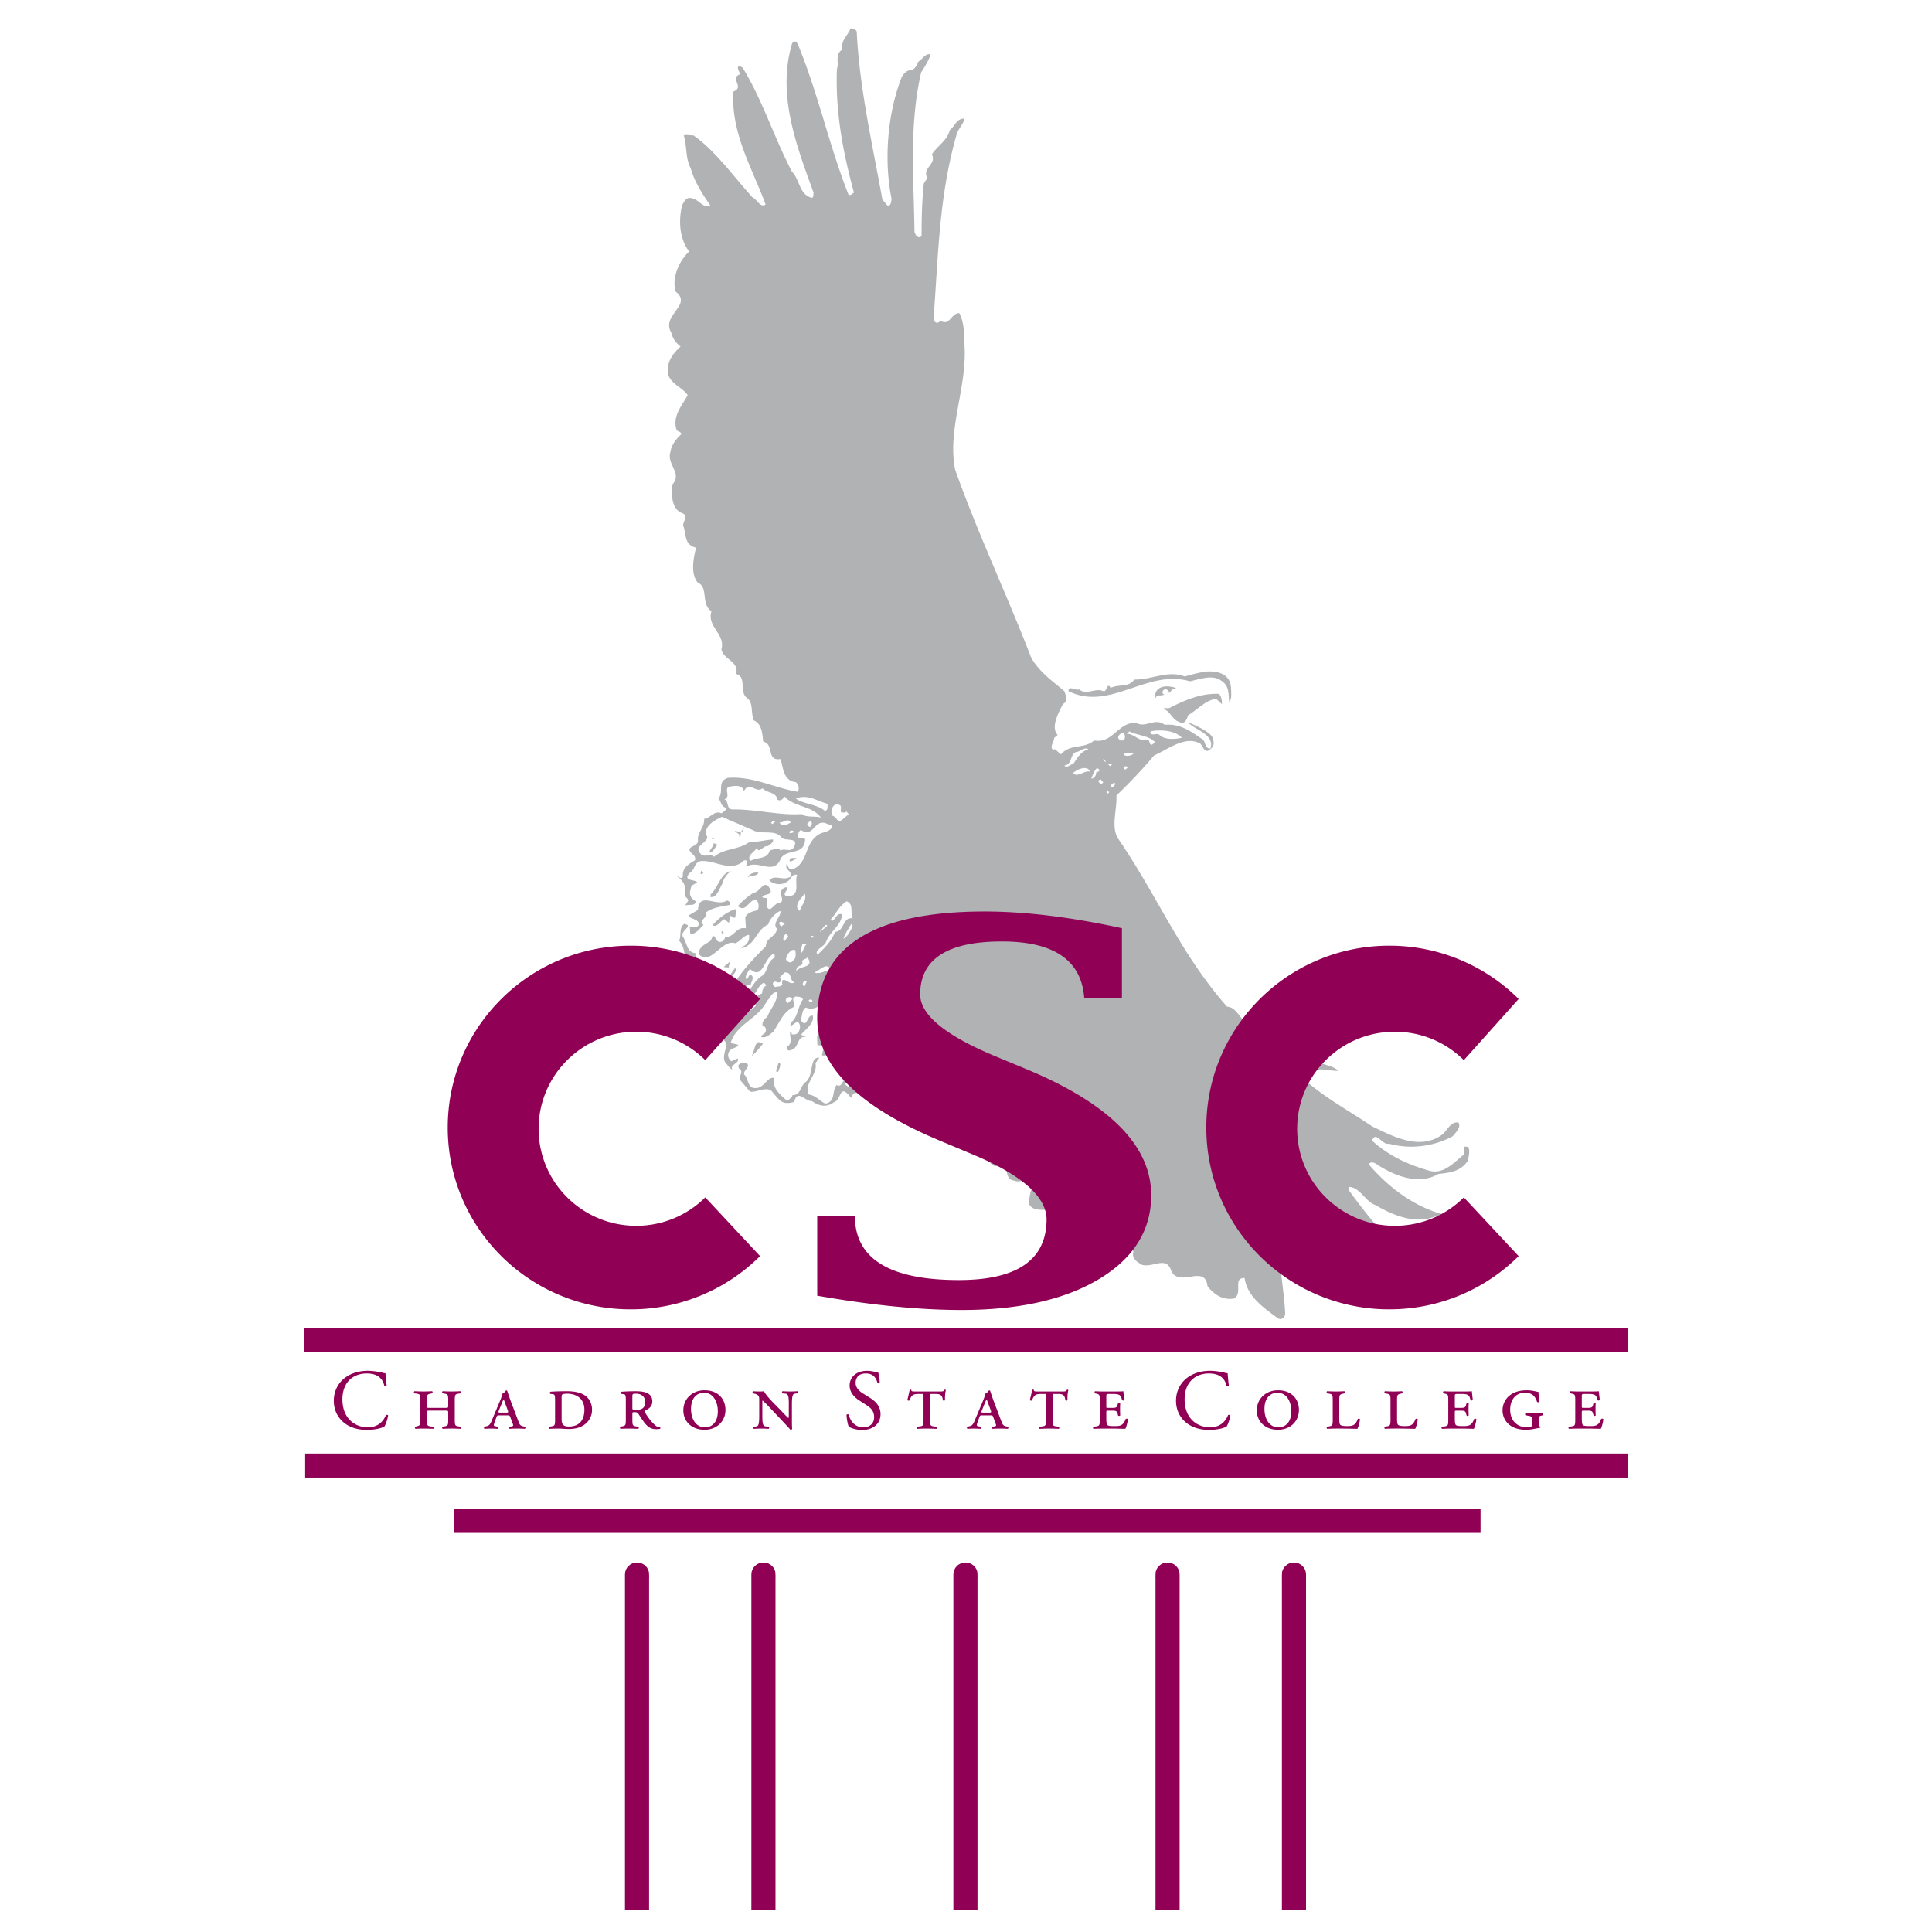 <svg xmlns="http://www.w3.org/2000/svg" width="2500" height="2500" viewBox="0 0 192.756 192.756"><g fill-rule="evenodd" clip-rule="evenodd"><path fill="#fff" d="M0 0h192.756v192.756H0V0z"/><path d="M118.547 72.071c.594.755 2.682 1.162 2.225 2.606-.516.05-.479-.562-.738-.868-1.131-.785-2.275-1.647-3.828-1.493-1.023-.774-1.873.38-2.893-.211-1.803-.024-2.279 2.117-4.154 1.77-.988.885-2.408.297-3.311 1.393l-.613-.539c-.037.078-.111.044-.197.069-.34-.337.137-.739.129-1.171l.355-.299c-.721-.785.08-2.183.529-3.093.57-.288.262-.892.141-1.274-1.158-.995-2.488-1.895-3.303-3.33-2.434-6.321-5.35-12.434-7.595-18.775-.819-4.071 1.267-8.331.922-12.572-.016-1.089-.036-2.132-.504-3.039-.831-.02-.958 1.386-1.934.719-.003.24-.36.302-.481.158l-.165-.191c.488-6.433.538-12.299 2.292-18.448.146-.604.656-1.031.801-1.635-.746-.096-.972.771-1.475 1.144-.188.976-1.253 1.584-1.776 2.412.511 1.012-1.037 1.36-.445 2.351l-.357.541c-.184 1.696-.236 3.615-.225 5.246-.34.379-.656-.17-.71-.417-.064-5.289-.561-10.596.669-15.917.385-.565.717-1.137.948-1.765-.491-.213-.898.565-1.235.705-.121.343-.353.783-.742.868-.401-.047-.746.386-.913.67-1.458 3.737-1.778 8.389-1.01 12.166-.048.186-.023.692-.396.671l-.525-.615c-.986-5.528-2.273-10.982-2.558-16.764-.065-.134-.311-.362-.613-.298-.297.73-.997 1.223-.881 2.14-.702.49-.241 1.211-.48 1.896-.172 4.283.618 8.382 1.7 12.34-.179.096-.309.305-.542.208-1.982-5.017-3.072-10.311-5.169-15.277l-.407.002c-1.646 5.192.396 10.402 2.092 15.085-.069.153.063.426-.188.498-1.257-.337-1.177-1.799-1.979-2.618-1.784-3.41-2.935-7.155-4.927-10.384-.762-.418-.392.379-.206.656-1.18.413.479 1.28-.705 1.747-.263 4.123 1.882 7.652 3.212 11.257-.527.391-.854-.531-1.323-.717-1.922-2.135-3.719-4.666-5.871-6.168-.3.009-.693-.091-.973 0 .341 1.062.156 2.276.693 3.267.366 1.328 1.148 2.547 1.963 3.736-.683.336-1.146-.621-1.859-.74-.58-.139-.739.331-.969.719-.373 1.659-.231 3.326.708 4.604-.994.933-1.774 2.648-1.331 4.009 1.712 1.344-1.495 2.319-.448 4.085.129.562.455 1.007.927 1.384-.689.628-1.224 1.32-1.27 2.224-.151 1.383 1.378 1.732 1.98 2.62-.547 1.037-1.521 2.048-1.13 3.403.078.274.413.184.513.483-.57.531-1.01 1.092-1.122 1.856-.348 1.21 1.304 2.129.129 3.266.018 1.037 0 2.456 1.173 2.814.455.29-.002.774-.018 1.171.333.872.08 1.953 1.289 2.231-.247 1.025-.578 2.558.161 3.477 1.13.49.274 2.125 1.379 2.877-.488 1.521 1.423 2.268.989 3.79.256 1.083 1.735 1.135 1.483 2.458 1.095.326.236 1.777 1.085 2.406.647.463.345 1.492.669 2.229.775.304.856 1.296.931 2.103 1.157.275.265 1.99 1.749 1.748.229.869.298 2.206 1.5 2.3.324.254.357.661.218.969-2.309-.364-4.465-1.574-6.968-1.394-1.14.34-.389 1.341-.953 2.058.33.442.236.814.815.951-.055.233-.341.384-.519.531-.743-.333-1.104.501-1.731.546.066.856-.713 1.37-.612 2.152.036.646-1.083.528-.796 1.102.235.336.601.41.497.887-.576.336-1.328.78-1.2 1.59-.205.408-.427-.028-.641-.04.672.491 1.044 1.043.81 1.963.041.11.37.318.348.527l-.33.518c.245-.255 1.066.113 1.079-.474-.382-.209-.739-.632-.493-1.178-.004-.425.296-.491.642-.683-.096-.355-1.552-.084-.727-.977.545-.317.411-1.065 1.097-1.166 1.416-.133 3.025 1.208 4.322-.082l.271.019-.072.636c1.218-.793 2.755.953 3.463-.854.676-1.005 2.347-.242 2.419-1.894-.007-.189-.926.104-.672-.494-.009-.188.085-.315.234-.441 1.361.877 1.295-1.235 2.657-.596.178.089.397.047.481.263-.068.344-.654.554-1.042.638-1.836.776-1.217 2.998-2.932 3.625-.364.117-.465-.424-.56-.538-.253.602.496.643.432 1.225-.686.58-1.776-.287-2.156.472.602.401 1.27.471 1.919-.033.275-.274.371-.698.843-.567-.321.708.434 2.188-1.012 2.112-.555-.113.055-.536.037-.855-.337-.097-.65.258-.651.552-.014.343.346.765-.109 1.008-.496-.159-.936 1.12-1.305.324l.006-.821c-.128-.038-.349.005-.443-.106.093-.369 1.174-.119.741-.87-.566-.963-.925.352-1.611.444a6.539 6.539 0 0 0-1.575 1.331c.845.635.969-.479 1.77-.674.306.175.408.713.208 1.074-.468.114-1.022.243-1.235.708l.069 1.101c-1.005-.22-1.16.974-2.091.841.005.192-.09.317-.238.447-.854.43-.693-1.297-1.175-.07-.534.395-1.196.576-1.202 1.35 1.153 1.29 2.268-1.529 3.625-1.084.497-.132.841-.804 1.384-.827.108.484-.17 1.056-.725 1.185l.013.136c1.447-.404 1.354-1.77 2.633-2.366.14-.552.748-1.157 1.201-1.35.155.542-.862 1.21-.331 1.776-.091.843-1.093.87-1.109 1.747-1.64 1.672-3.486 3.516-4.04 5.866-.835.461-.8 1.398-1.062 2.047-.073.209.045.348.048.535.817-.541.931-2.08 2.219-2.012.421-.406.913-1.203 1.592-1.002.146.164.32.307.211.541-.838.754-1.838 1.264-2.447 2.404-.649-.227-.667.654-1.012.852 1.176.357-.09 1.566.466 2.398.245.223.395.582.681.676-.294-.521.796-.619.526-1.115l-.624.287c-.321-.258-.411-.666-.217-.973.263-.416.763-.311.913-.67l-.767-.184c.623-1.965 2.683-2.303 3.647-4.219.327-.279.475-.889.983-.832.084.938-.664 1.615-.976 2.455-.319.225-.51.479-.474.881.324.018.438.449.25.705-.127.156-.377.219-.372.416.443.15.865-.25 1.221-.555.651-.98.972-1.975 2.076-2.471.148-.367-.403-.721.115-1.008.322.014.617.004.75.281-.54.744-.496 1.809-1.229 2.33l-.041.373.703-.494c.376.26.299.709.128 1.045-.162.23-.381.273-.672.23-.046-.053-.013-.131-.032-.211l-.137.014c-.069.398.309 1.139-.347 1.451-.03.266.166.438.421.316.888-.217.541-1.465 1.548-1.301l-.541-.219c.407-.539 1.359-1.1 1.177-1.904-.6-.168-.532 1.404-1.205.434.181-.443.08-.984.515-1.252 1.208.521 1.915-.99 3.047-.736.643-.207 1.26-.441 1.367-1.154.604-.367.629-1.299 1.438-1.309.338-.383.363-1.13 1.038-1.119.501.346-.225.576-.157.955-.411.535.055 1.443-.795 1.824l-.393-.344c-.838.283.053 1.263-.777 1.431-.601 1.041-.07 2.854-.782 3.936.805.521-.418 1.605.025 2.484l.268.014c.582-.635-.321-1.994.851-2.111l.298-.256c.639-1.889.617-3.891 1.614-5.598-.053-1.014.516-2.025.442-3.066-.41.057-.796.385-1.254.138.803-.432 2.014-1.406 2.879-.692-.313 1.667-.035 3.255-.892 4.707-.429-.029-.237-.523-.318-.795-.44.561.068 1.818-.99 2.131.383.213 1.034-.098.938.559-.113.053-.231.148-.365.117.275.203.468.422.427.795-1.378.248.538 1.473-.744 1.879-.133-.271-.101-.588-.173-.916l-.105-.004c.254.654-.701.973-.497 1.574.321.258.967.293.873.898l-.242 1.453c-.467.35-.867.785-1.108 1.275.092.111.315.072.446.102.66-.842 1.542-1.539 1.535-2.688l-.287-.334c.459-1.975.748-4.096 1.133-6.154.866.23-.17 1.775 1.029 1.926.253.414-.216 1-.063 1.541 1.797.365.127 2.301 1.92 2.668 1.264.045.66 1.609 1.621 2.195.417 1.148 1.38 1.916 1.787 3.119-.299 1.742 1.912 1.754 2.269 3.184 1.068.598.582 2.783 2.361 2.057.553.354.189 1.477 1.094 1.578.953.404 1.707-.812 2.346-.24-.537.744-.883 1.658-.805 2.648.389.639 1.27.473 1.834.527.561.541 1.068 1.07 1.898 1.094.502-.135 1.357-.326 1.295.496.666 1.08 1.996-.234 2.873.375.137.699-.51 1.92.494 2.133.744.336 1.439-.824 1.988.055-.213.709.371 1.033.879 1.332 1.154.275 2.451-.965 2.92.664.881 1.57 3.344-.748 3.59 1.455.664.836 1.516 1.416 2.639 1.234.951-.557-.174-2.061 1.062-2.049.252 1.855 1.936 2.992 3.334 4.025.379.213.766-.117.711-.6-.125-2.541-.764-5.082-.398-7.652.326-.039.717-.656.979-.107.842 2.42 2.742 5.008 4.707 6.527.605.115 1.098-.207 1.562-.496-.229-.873-.592-1.717-.736-2.604-.828-1.809-1.654-3.611-2.453-5.443.111-.289.453-.193.633-.104 1.621 2.439 3.832 5.387 7.408 4.49l.549-.074c-2.199-1.857-4.189-4.365-5.943-6.785l.027-.264c1.135.008 1.648 1.451 2.66 1.801 1.725 1.002 4.037 2.037 6.168 1.061l.645.033-.016-.137c-2.928-.799-5.449-2.674-7.455-5.023.283-.383.707-.066.959.105 1.586 1.018 4.039 2.035 5.996.861 1.094-.102 2.242-.248 2.924-1.305.1-.422.24-.971.066-1.361-.879-.311-.119.641-.604.854-.893.752-1.93 1.865-3.266 1.5-2.145-.602-4.094-1.506-5.736-3.008.385-1.051.971.477 1.691.305 2.146.594 4.473.271 6.363-.748.316-.406.848-.857.557-1.377-.826-.074-1.088.812-1.646 1.24-2.25 1.611-4.969.102-6.945-.836-2.662-1.801-5.568-3.297-7.793-5.658.645-.205 1.406.211 2.127.033.75-.197 1.525.113 2.256.074-.43-.506-1.346-.5-1.916-.934-1.377-.771-2.732-1.648-4.307-2.051-.623-.969-1.74-1.086-2.5-1.789-1.15-.094-1.207-1.531-2.357-1.627-4.65-5.271-6.912-10.971-10.795-16.655-.863-1.196-.16-2.944-.242-4.414a51.583 51.583 0 0 0 3.756-3.99c1.445-.637 3.082-2.014 4.604-1.186.273.253.305.711.73.733.518-.291.75-.536.525-1.271-.229-.732-2.455-1.58-2.455-1.58z" fill="#b0b2b4"/><path d="M118.217 67.491c-1.734-.658-3.244.328-5.049.31-.607.847-1.586.42-2.354.834-.078-.088-.113-.25-.277-.203-.1.183-.154.419-.387.565-.812-.473-1.717.436-2.482-.216-.424.164-1.057-.462-1.07.18 4.193 2.049 7.824-2.264 12.135-.987.992-.214 2.205-.707 3.107-.068.859.527.705 1.425.807 2.206.146-.35.25-.35.168-1.539-.102-1.483-1.609-1.64-2.393-1.578s-2.205.496-2.205.496z" fill="#b0b2b4"/><path d="M116.105 70.763c.607.114.83 1.032 1.535 1.257.584.326.752-.255.908-.67.92-.535 1.729-1.502 2.795-1.63l.561.533a1.518 1.518 0 0 0-.264-1.028c-1.854-.072-3.441.637-5.014 1.434l-.51-.005-.011.109z" fill="#b0b2b4"/><path d="M84.837 96.211c.021.076.129.082.182.089l.146-.126-.227-.147c-.032.078-.016.162-.101.184z" fill="#fff"/><path fill="#dfe0e1" d="M113.957 75.61l-.207.177.207-.177z"/><path d="M67.76 93.856c.436.447.477 1.042.582 1.58.28-.094.57-.292.714.12-.333.329.149.358.319.495.302-.25-.144-.642.054-.955-.938-.026-.879-1.088-1.301-1.649-.313-.601 1.168-1.082.14-1.27-.555.369-.267 1.183-.508 1.679zM72.696 96.533l.121-.583-.624.527.503.056zM72.368 98.299c.369.076.125-.395.325-.521.266-.406.956-.85.648-1.213-.357.542-.9 1.097-.973 1.734zM71.306 99.633c.493.154.421-.408.783-.521l.03-.264c-.399-.051-.794.382-.813.785zM70.426 100.752c.312.369-.062 1.066.375 1.279.058-.051.108-.047.218-.041-.649-.703.656-1.326.121-1.836.035.401-.457.483-.714.598zM69.89 87.196c.133.034.222-.039.283-.091l-.195-.222c-.088.073-.02.211-.088.313zM70.881 89.491c.661.114.873-.83 1.197-1.349.083-.502.615-1.139.892-1.232-1.064.131-1.285 1.61-2.061 2.318l-.028.263z" fill="#b0b2b4"/><path d="M68.679 91.347c.201.412 1.131.302 1.031.958-.257.361-.542.028-.912.194.107.247-.006.536.107.727.662-.124.874-.594 1.29-.944-.621-.487.476-.645.189-1.216.706-.544 1.574-.607 2.403-.776.132-.203-.06-.432-.275-.443-.993.698-2.776-.978-2.879.939l-.954.561zM74.603 87.511c.34-.146.9-.086 1.073-.426-.364-.124-.902.084-1.073.426zM78.791 85.95c.247-.011.479-.164.687-.336-.194.015-.793-.148-.687.336zM71.084 92.31c.483.258.776-.417 1.171-.605l.474.371.129-.688c.212.01.297.229.494.162l.124-.873c-.804.193-1.742.889-2.392 1.633zM71.998 93.074c.018.079.101.06.156.065l.058-.055-.168-.195c-.06.055-.063.103-.046.185zM68.529 96.912c.363-.35.896.932.851-.135-.229-.338-.727-.015-.851.135zM70.052 96.309c.071.082.157.062.211.062l.057-.051-.166-.199c-.083.023-.066.103-.102.188zM70.676 97.271c.235-.199.961-.67.543-1.037-.071.395-.87.543-.543 1.037zM70.297 98.746c-.743.385.237.76.083 1.23.006-.58.965-.959.909-1.686-.518-.428-.928.588-1.386.113-.123.394.399.044.394.343zM74.965 105.355c.434-.273.791-.809 1.159-1.219-.903-.64-.76.782-1.159 1.219zM73.815 107.721l1.026 1.203c.723.061 1.347-.461 2.066-.154.819.902 1.016 1.547 2.328 1.168.312-1.367 1.129.008 1.762-.09.675.49 1.461.693 2.198.119.718-.174.559-1.674 1.385-.828l.333.391c.103-.184.19-.5.458-.486l.105.012c.06-.771-1.422-.291-1.146-1.342-.324.029-.306.834-.865.537-.494.559-.047 1.676-1.122 1.857-.59-.273-.959-.826-1.652-.916-.557-1.072.949-2.004.666-3.113l.386-.568c-1.018-.051-.532 1.654-1.287 2.391-.661.359-.472 1.361-1.392 1.359-.029.266-.337.387-.522.592-.733-.686-1.437-1.154-1.361-2.316-.639-.092-.952 1.033-1.785 1.02-.869.057-.697-1-1.149-1.348-.137-.457.733-.758.211-1.188-.352.01-1.03.053-.709.602.48.268-.024.689.066 1.098zM88.422 95.981c.14-.02.294.041.395-.138.049-.184-.175-.388-.423-.315-.075.156-.031.263.028.453zM81.517 103.391l.039.883.642.035-.188.979c.34.098.548-.08.764-.307-.16-.779.272-1.77.994-2.426-.409-.715.77-1.375.268-1.955-.137.256-.095.605-.439.797-.335-.152-.393-.818-.908-.824-.583.876-.595 1.997-1.172 2.818z" fill="#b0b2b4"/><path d="M77.458 106.955c.292.047.218-.281.344-.432-.013-.131.19-.492-.135-.457-.063.288-.25.538-.209.889zM88.215 97.891c.044.055.099.057.186.039l.057-.053-.168-.197c-.059.054-.067.105-.075.211zM83.187 104.631l.13.033-.017-.32c-.116.051-.078.211-.113.287z" fill="#b0b2b4"/><path d="M106.184 76.381c.266.31.607-.125.914-.188.355-.543.787-1.295 1.5-1.416-.395-.338-.809.253-1.266.257-.633.336-.324 1.234-1.148 1.347zM107.045 77.15c.488.457 1.086-.29 1.689-.173-.172-.627-1.232-.308-1.689.173zM111.58 73.66c.09.166.217.251.436.216.277-.09.238-.442.172-.631-.256-.307-.745.198-.608.415zM112.412 73.201c.838.022 1.322.954 2.178.573.09.17.064.378.236.523.154.061.264-.173.404-.246-.574-.673-1.73-.657-2.551-1.072l-.267.222zM110.115 75.718l-.06.052.215.247.06-.048-.215-.251zM108.877 77.682c.35-.01.5-.377.502-.67.178.09.256-.12.371-.167l-.297-.233c-.307.304-.465.782-.576 1.07zM110.736 76.445l.234-.198c-.164.043-.248-.172-.402.006l.168.192zM112.967 75.287l.146-.127-.998.026c-.006.294.535.272.852.101zM114.748 73.063c.193.464.646-.017.941.271.537.507 1.547.422 2.232.278-.676-.729-1.984-.831-3.025-.672l-.148.123zM109.836 78.265l.236-.203-.287-.333-.234.203.285.333zM112.262 76.795l.297-.25c-.127-.088-.359-.178-.465.054l.168.196zM110.842 78.428l.117.139c.148-.127.471-.349.193-.499-.095.128-.316.175-.31.36zM110.396 79.042l.121.136.146-.122-.164-.195c-.085.021-.097.13-.103.181zM77.044 82.225l.295-.247-.116-.139-.3.248.121.138zM77.764 82.052c.293.527.756.229 1.13.011-.29-.527-.79.088-1.13-.011zM78.714 82.981c.103.301.343.047.506.061-.103-.299-.334-.154-.506-.061zM80.549 82.256c.068.085.128.274.297.231.2-.124.211-.471.006-.588-.094.131-.344.2-.303.357zM72.271 79.748c.498.16.131 1.047.862 1.008 2.322-.031 4.675.632 6.878.464.391.39 1.411.148 1.9.368-.838-1.221-2.661-1.032-3.647-2.125-.158.178-.244.497-.685.338-.153-.835-1.063-.647-1.494-1.151-.707.547-1.287-.788-1.862.271-.171-.672-.965-.533-1.574-.407-.36.356.272.975-.378 1.234zM82.313 80.911c.361-.106.21-.466.265-.704-.997-.269-1.993-1.013-3.175-.544.692.569 2.097.541 2.91 1.248zM83.091 81.409c.344.049.439.694.871.423l.714-.598-.238-.285c-.108.238-.358.066-.527.103-.125-.323.212-.708-.316-.786-.523-.136-.836.752-.504 1.143zM79.551 90.61l.236.28c.171-.579.734-1.054.513-1.734-.344.434-.878.884-.749 1.454zM84.148 93.661c.37-.164.676-.76.913-1.201l-.129-.273c-.266.463-.62.953-.784 1.474zM80.206 98.381l.047.059.249-.547c-.246-.225-.598.312-.296.488zM74.455 97.693c.305-.059.144-.557.555-.369.236.279-.072.635-.103.906-.991-.029-.564 1.244-1.393 1.412.095.354-.548.557-.23.867 1.401-.748 1.446-2.373 2.892-3.256.464-.531.357-1.312 1.105-1.703.016-.151.058-.288-.093-.407-1.029.535-1.047 2.668-2.377 1.534-.195.307-.532.684-.356 1.016zM75.027 99.381c.258.357.667-.182.999-.264.033-.32.095-.613.442-.807l-.241-.277c-.654.311-.646.977-1.2 1.348zM77.761 97.555c.178.086.107.25.09.408-.266.223-.535-.273-.741.139-.049.186.159.254.224.387.256-.115.566.008.735-.279-.097-.111.003-.287-.009-.424.499-.133.697.52 1.215.227-.593-.217-.18-1.053-.994-.988l-.52.53zM78.424 99.889l.167.195.471-.4c-.169-.389-.788-.155-.638.205zM80.67 99.824c.069.082.142.168.278.148l.119-.102c-.062-.188-.275-.2-.397-.046zM77.777 92.246l.168.197.359-.304c-.175-.142-.69-.328-.527.107zM78.24 93.925l.404-.483c-.282-.633-.67.231-.404.483zM82.875 91.752l.12.142c.454-.192.446-.859 1.017-.666-.038 1.091-1.243 1.716-1.595 2.741-.137.497-1.271.785-.842 1.287.693-.682 1.417-1.391 1.734-2.281.945-.026.763-1.557 1.765-1.344-.294-.52.157-1.426-.594-1.708-.723.41-1.054 1.218-1.605 1.829zM78.42 95.747c.134.228.518.429.688.094.375-.217.269-.704.248-1.024-.429-.265-.951.554-.936.93zM80.885 93.431c.051.241.346.045.483.026-.197.067-.328-.207-.483-.026zM81.826 92.975l.709-.601c-.125-.325-.435.27-.612.419-.081.025-.095.131-.097.182zM79.863 95.11c.275-.043.286-.625.584-.873-.63-.437-.399.668-.584.873zM79.476 96.688l-.133.445c.133-.922 2.014-.393 1.23-1.61-.156.177-.391.134-.555.37.236.568-.519.343-.542.795zM81.246 97.029c.541.211 1.071-.188 1.594-.289-.288-.817-1.091.1-1.594.289zM84.049 96.3c.251.415.78.495.393 1.062.697.279.585-.688 1.071-.902-.222-.441.372-.701.198-1.085l-.555-.346c-.498.369-.572 1.057-1.107 1.271zM82.355 98.209c.084.215.36.18.541.217.19-.736.974-.242 1.327-.785-.535-.51-1.242.279-1.849.406l-.019.162zM82.148 104.014c.826-.41.249-1.508 1.075-1.918l-.277-.918c-.007 1.064-1.438 1.785-.798 2.836zM86.111 99.857l.12.139.357-.303-.273-.441c-.397.139-.044.373-.204.605zM85.441 102.537c.869-.299.53-1.168.899-1.814l-.289-.338c-.569.529-.78 1.48-.61 2.152zM71.201 84.12l-.069-.378c.051-.041.271-.131.319-.172l-.929.135.043-.208c-.537-.985.753-1.693 1.461-2.001l2.275.979-.27.553-.7-.125c.003.191.571.191.416.608.246-.011.078-.447.223-.572l.331-.464.789.338c.914.531 2.23-.143 2.907.773.366.368 1.795-.112 1.192.97-.325.519-.948.032-1.329.306-.254-.415-.699-.039-1.051-.036-.238.978-1.337.651-1.976 1.095-.332-.687.467-.831.72-1.428.013.857.644-.205 1.059-.076.185-.199.602-.312.506-.666-.734.038-1.648.284-2.408.299-1.079.764-2.433.557-3.47 1.431-.466-.42-1.049.211-1.416-.396-.52-.616.471-.921.697-1.38l.453-.06.156.097.071.378c.014.374-.386.564-.425.94.374.017.539-.51.813-.786l-.388-.154z" fill="#fff"/><path d="M115.27 69.716c.002-.015.061-.378.414-.333.088.024.373-.044.494-.07-.234-.07-.301-.357-.004-.53.248-.073.553.175.438.382.266-.207.227-.295.367-.38.137-.089.377-.14.377-.14-1.471-.485-2.276.146-2.086 1.071z" fill="#b0b2b4"/><path fill="#900055" stroke="#900055" stroke-width="1.218" stroke-miterlimit="2.613" d="M161.797 133.127H30.96v1.174h130.837v-1.174zM161.783 145.627H31.055v1.182h130.728v-1.182zM147.104 151.146H45.938v1.182h101.166v-1.182z"/><path d="M34.385 137.49c.626-.484 1.424-.725 2.316-.725.463 0 1.115.094 1.518.205.103.025.163.043.24.035.009.195.051.732.12 1.252-.043.061-.171.068-.231.018-.129-.58-.515-1.244-1.758-1.244-1.312 0-2.427.826-2.427 2.592 0 1.789 1.141 2.779 2.547 2.779 1.106 0 1.595-.717 1.792-1.221.06-.041.188-.025.223.035-.06.443-.283 1.006-.412 1.168a1.92 1.92 0 0 0-.3.084c-.188.07-.806.197-1.355.197-.772 0-1.51-.154-2.136-.572-.686-.469-1.218-1.244-1.218-2.344 0-.944.429-1.755 1.081-2.259zM44.411 140.467c.274 0 .309 0 .309-.223v-.52c0-.588-.034-.623-.403-.682l-.163-.025c-.06-.043-.052-.188.017-.213.334.016.601.025.875.025.275 0 .541-.01.875-.025.068.025.077.17.018.213l-.163.025c-.369.059-.403.094-.403.682v1.91c0 .588.034.631.403.682l.197.025c.06.043.051.188-.018.213-.36-.016-.643-.025-.909-.025-.274 0-.54.01-.875.025-.069-.025-.077-.17-.017-.213l.163-.025c.369-.061.403-.094.403-.682v-.674c0-.213-.017-.223-.309-.223h-1.51c-.292 0-.309.01-.309.223v.674c0 .588.034.639.403.682l.231.025c.06.043.051.188-.017.213a23.385 23.385 0 0 0-.943-.025c-.274 0-.541.01-.807.025-.068-.025-.077-.17-.017-.213l.094-.025c.36-.094.403-.094.403-.682v-1.91c0-.588-.034-.631-.403-.682l-.197-.025c-.06-.043-.051-.188.017-.213.369.016.635.025.91.025s.54-.01.84-.025c.069.025.077.17.017.213l-.128.025c-.36.068-.403.094-.403.682v.52c0 .223.034.223.309.223h1.51zM49.9 140.936c-.188 0-.206-.018-.111-.248l.309-.758a1.93 1.93 0 0 1 .137-.291h.017c.026.043.06.111.128.307l.266.727c.094.246.068.264-.155.264H49.9v-.001zm.729.273c.197 0 .223.008.292.203l.206.555c.103.264.111.314-.112.35l-.172.025c-.077.035-.068.188.018.213.214-.016.463-.025.771-.025.292 0 .489.01.712.025.086-.016.103-.17.026-.213l-.137-.025c-.309-.061-.386-.17-.489-.451l-.772-2.039c-.197-.52-.334-.963-.369-1.049-.017-.051-.068-.066-.137-.041a.756.756 0 0 1-.36.324c-.017.16-.077.365-.223.715l-.824 1.961c-.171.41-.266.504-.532.562l-.197.043c-.06.043-.06.18.017.213.154-.008.36-.025.601-.025.24 0 .463.01.677.025.086-.016.095-.17.026-.213l-.231-.043c-.163-.033-.189-.068-.094-.34l.197-.547c.068-.195.094-.203.292-.203h.814zM56.033 139.477c0-.186 0-.297.051-.332.069-.059.232-.094.515-.094.969 0 1.707.547 1.707 1.594 0 1.041-.506 1.68-1.536 1.68-.651 0-.737-.271-.737-.818v-2.03zm-.652 2.158c0 .588-.034.621-.403.682l-.164.025c-.06.043-.051.188.017.213.335-.016.601-.025.875-.025.129 0 .292.01.463.018.181.018.377.025.566.025.429 0 .909-.068 1.295-.264.687-.35 1.038-.973 1.038-1.646 0-.783-.403-1.406-1.184-1.67-.403-.137-.823-.188-1.304-.188-.695 0-1.175.016-1.655.051-.078.025-.086.188-.009.213l.258.033c.197.027.206.172.206.725v1.808h.001zM63.091 139.291c0-.223.06-.24.377-.24.6 0 .9.375.9.803 0 .588-.292.809-.849.809-.42 0-.429 0-.429-.213v-1.159h.001zm-.652 2.344c0 .588-.035.605-.403.682l-.128.025c-.077.035-.068.188.017.213.3-.016.566-.025.84-.025.266 0 .549.01.91.025.068-.025.077-.17.017-.213l-.197-.025c-.369-.051-.403-.094-.403-.682v-.605c0-.119.018-.137.24-.137.137 0 .274.033.343.137.18.271.412.648.625.92.377.479.687.641 1.201.641.163 0 .283-.018.36-.043.034-.025.034-.104 0-.137a.765.765 0 0 1-.455-.18c-.283-.23-.66-.646-1.089-1.363-.026-.043-.034-.094 0-.129.334-.119.764-.365.764-.912 0-.895-.867-1.021-1.665-1.021-.471 0-.952.016-1.423.051-.086.025-.069.205 0 .213l.24.033c.197.027.206.172.206.725v1.807zM70.236 138.957c.943 0 1.381.922 1.381 1.834 0 1.168-.626 1.611-1.278 1.611-.995 0-1.397-.947-1.397-1.824-.001-1.203.677-1.621 1.294-1.621zm.06-.246c-1.244 0-2.119.869-2.119 2.002 0 1.074.789 1.936 2.119 1.936 1.209 0 2.084-.834 2.084-1.986 0-1.04-.703-1.952-2.084-1.952zM78.701 140.143c0-.852-.051-1.074-.369-1.1l-.275-.025c-.06-.051-.051-.172.017-.213.318.016.515.025.764.025s.438-.01.712-.025c.069.041.069.17.009.213l-.258.025c-.223.025-.292.256-.292 1.1v1.432c0 .172 0 .861.026.99-.026.051-.103.094-.18.076-.095-.119-.266-.299-.798-.869l-1.303-1.381a10.898 10.898 0 0 0-.661-.658c-.034 0-.034.094-.034.359v1.125c0 .852.051 1.074.369 1.1l.274.025c.069.051.052.17-.017.213a14.118 14.118 0 0 0-.764-.025c-.249 0-.412.01-.712.025-.069-.033-.069-.17-.009-.213l.258-.025c.223-.025.291-.256.291-1.1v-1.527c0-.279-.008-.398-.18-.527a1.027 1.027 0 0 0-.317-.119l-.129-.025c-.06-.051-.06-.18.017-.213.326.025.558.025.738.025.12 0 .24-.01.343-.025.171.324.489.689.84 1.049l.806.826c.188.188.686.725.781.793.051-.018.051-.137.051-.342v-.989h.002zM86.026 142.666c-.721 0-1.175-.223-1.338-.316-.103-.188-.214-.791-.231-1.193.042-.059.171-.076.206-.025.128.436.48 1.271 1.476 1.271.72 0 1.072-.469 1.072-.98 0-.375-.077-.793-.703-1.193l-.815-.529c-.429-.281-.926-.768-.926-1.467 0-.809.635-1.467 1.75-1.467.266 0 .574.053.797.111.111.035.232.051.3.051.077.205.154.684.154 1.041-.034.051-.172.076-.214.025-.111-.408-.343-.963-1.167-.963-.841 0-1.021.555-1.021.945 0 .494.411.854.729 1.049l.686.426c.54.334 1.072.828 1.072 1.637 0 .938-.712 1.577-1.827 1.577zM92.141 139.299c0-.223-.009-.223-.18-.223h-.266c-.523 0-.746.053-.952.641-.085.051-.18.025-.214-.043.094-.367.188-.793.231-1.006.034-.035.12-.035.154 0 .009.17.129.162.472.162h2.385c.317 0 .377-.01.446-.162.06-.035.128-.018.154.025-.069.221-.103.674-.085.996-.034.068-.181.078-.215.01-.06-.555-.283-.623-.798-.623h-.291c-.163 0-.189 0-.189.223v2.336c0 .588.035.639.403.682l.231.025c.06.043.052.188-.017.213a21.528 21.528 0 0 0-.943-.025c-.274 0-.583.01-.943.025-.069-.025-.077-.17-.018-.213l.232-.025c.369-.043.403-.094.403-.682v-2.336zM98.086 140.936c-.189 0-.207-.018-.113-.248l.309-.758c.078-.18.113-.256.139-.291h.018c.025.043.059.111.127.307l.268.727c.094.246.068.264-.156.264h-.592v-.001zm.728.273c.197 0 .223.008.291.203l.205.555c.104.264.113.314-.111.35l-.17.025c-.078.035-.07.188.016.213.215-.016.463-.025.773-.025.291 0 .488.01.711.025.086-.016.104-.17.025-.213l-.137-.025c-.309-.061-.387-.17-.488-.451l-.773-2.039c-.197-.52-.334-.963-.367-1.049-.018-.051-.068-.066-.139-.041-.041.102-.205.264-.359.324-.018.16-.078.365-.223.715l-.824 1.961c-.172.41-.266.504-.532.562l-.197.043c-.06.043-.06.18.017.213.154-.008.36-.025.6-.025s.463.01.678.025c.086-.016.094-.17.025-.213l-.23-.043c-.164-.033-.189-.068-.096-.34l.197-.547c.068-.195.096-.203.293-.203h.815zM104.363 139.299c0-.223-.008-.223-.18-.223h-.266c-.523 0-.746.053-.953.641-.086.051-.18.025-.215-.043.096-.367.189-.793.232-1.006.033-.035.119-.035.154 0 .008.17.129.162.473.162h2.383c.318 0 .379-.01.447-.162.059-.035.129-.018.154.025-.068.221-.104.674-.086.996-.035.068-.18.078-.215.01-.061-.555-.283-.623-.797-.623h-.293c-.162 0-.188 0-.188.223v2.336c0 .588.033.639.402.682l.232.025c.059.043.051.188-.018.213a21.567 21.567 0 0 0-.943-.025c-.275 0-.584.01-.943.025-.068-.025-.078-.17-.018-.213l.23-.025c.369-.043.404-.094.404-.682v-2.336h.004zM109.723 139.725c0-.588-.033-.613-.359-.682l-.119-.025c-.061-.035-.053-.18.016-.213.129.008.258.016.387.016.137.01.275.01.412.01h1.217c.379 0 .721-.01.799-.025.008.102.051.502.094.869-.033.068-.172.076-.223.016a1.203 1.203 0 0 0-.154-.408c-.137-.205-.523-.205-.729-.205h-.379c-.299 0-.309.01-.309.273v.947c0 .152 0 .17.164.17h.402c.455 0 .498-.068.566-.324l.043-.162c.043-.059.172-.051.215.018-.018.246-.018.4-.018.596 0 .213 0 .367.018.615-.043.066-.172.076-.215.016l-.043-.162c-.068-.256-.111-.324-.566-.324h-.402c-.164 0-.164.027-.164.197v.613c0 .256.018.52.094.613.078.086.232.119.723.119.549 0 .865-.025 1.113-.707.061-.059.197-.043.223.035-.041.357-.162.783-.256.945-.266-.008-.516-.016-.756-.016-.24-.01-.471-.01-.703-.01h-.754c-.275 0-.541.01-.953.025-.068-.025-.076-.17-.016-.213l.23-.025c.369-.043.402-.094.402-.682v-1.91zM118.412 137.49c.627-.484 1.424-.725 2.316-.725.463 0 1.115.094 1.518.205.104.025.162.043.24.035.008.195.051.732.119 1.252-.043.061-.17.068-.23.018-.129-.58-.516-1.244-1.76-1.244-1.311 0-2.426.826-2.426 2.592 0 1.789 1.141 2.779 2.547 2.779 1.107 0 1.596-.717 1.793-1.221.061-.041.188-.025.223.035-.061.443-.283 1.006-.412 1.168a1.94 1.94 0 0 0-.299.084c-.189.07-.807.197-1.355.197-.773 0-1.51-.154-2.137-.572-.686-.469-1.217-1.244-1.217-2.344 0-.944.428-1.755 1.08-2.259zM127.451 138.957c.945 0 1.383.922 1.383 1.834 0 1.168-.627 1.611-1.279 1.611-.994 0-1.398-.947-1.398-1.824-.001-1.203.677-1.621 1.294-1.621zm.061-.246c-1.242 0-2.119.869-2.119 2.002 0 1.074.791 1.936 2.119 1.936 1.211 0 2.084-.834 2.084-1.986 0-1.04-.703-1.952-2.084-1.952zM132.967 139.725c0-.588-.033-.623-.402-.682l-.164-.025c-.061-.043-.051-.188.018-.213.334.016.6.025.875.025.273 0 .541-.01.824-.025.068.025.076.17.016.213l-.111.025c-.359.086-.402.094-.402.682v1.834c0 .264.018.502.094.588.078.076.215.135.66.135.523 0 .842-.025 1.09-.707.061-.059.197-.043.223.035-.043.357-.162.783-.256.945-.268-.008-.516-.008-.756-.016-.232 0-.455-.01-.678-.01h-.703c-.275 0-.541.01-.875.025-.068-.025-.078-.17-.018-.213l.164-.025c.369-.061.402-.094.402-.682v-1.909h-.001zM138.73 139.725c0-.588-.033-.623-.402-.682l-.164-.025c-.061-.043-.051-.188.018-.213.334.016.6.025.875.025.273 0 .541-.01.822-.025.07.025.078.17.018.213l-.111.025c-.359.086-.402.094-.402.682v1.834c0 .264.018.502.094.588.078.076.215.135.66.135.523 0 .842-.025 1.09-.707.061-.059.197-.043.223.035-.043.357-.162.783-.258.945-.266-.008-.514-.008-.754-.016-.232 0-.455-.01-.678-.01h-.703c-.275 0-.541.01-.875.025-.068-.025-.078-.17-.018-.213l.164-.025c.369-.061.402-.094.402-.682v-1.909h-.001zM144.494 139.725c0-.588-.035-.613-.359-.682l-.121-.025c-.059-.035-.051-.18.018-.213.129.008.258.016.387.016.137.01.273.01.41.01h1.219c.377 0 .721-.01.797-.025.01.102.053.502.096.869-.035.068-.172.076-.225.016-.051-.221-.102-.332-.154-.408-.137-.205-.521-.205-.729-.205h-.377c-.301 0-.309.01-.309.273v.947c0 .152 0 .17.162.17h.404c.453 0 .496-.068.566-.324l.043-.162c.041-.059.17-.051.213.018-.018.246-.018.4-.018.596 0 .213 0 .367.018.615-.043.066-.172.076-.213.016l-.043-.162c-.07-.256-.113-.324-.566-.324h-.404c-.162 0-.162.027-.162.197v.613c0 .256.018.52.094.613.078.086.232.119.721.119.549 0 .865-.025 1.115-.707.061-.059.197-.043.223.035-.043.357-.162.783-.258.945-.266-.008-.514-.016-.754-.016-.24-.01-.473-.01-.703-.01h-.756c-.273 0-.539.01-.951.025-.068-.025-.078-.17-.018-.213l.232-.025c.367-.043.402-.094.402-.682v-1.91zM152.873 141.762c0-.393-.008-.443-.393-.512l-.275-.051c-.061-.043-.061-.162.008-.213.344.018.721.025.971.025.238 0 .521-.008.729-.025.068.043.076.162.025.213l-.154.033c-.223.053-.258.104-.258.471v.238c0 .205.018.332.139.393.033.025.033.102-.01.119-.094 0-.273.051-.516.094-.23.043-.531.102-.857.102-.762 0-1.389-.18-1.844-.631a1.857 1.857 0 0 1-.531-1.295c0-.479.172-.965.541-1.34.395-.4.977-.672 1.895-.672.473 0 .893.119 1.15.17.008.17.025.512.076.963-.043.078-.172.086-.223.01-.223-.674-.592-.896-1.219-.896-.9 0-1.457.691-1.457 1.688 0 1.049.652 1.758 1.689 1.758.455 0 .514-.086.514-.428v-.214zM157.162 139.725c0-.588-.033-.613-.359-.682l-.121-.025c-.061-.035-.051-.18.018-.213.129.008.258.016.387.016.137.01.273.01.41.01h1.219c.377 0 .721-.01.799-.025.008.102.051.502.094.869-.035.068-.172.076-.225.016-.051-.221-.102-.332-.154-.408-.137-.205-.521-.205-.729-.205h-.377c-.301 0-.309.01-.309.273v.947c0 .152 0 .17.162.17h.404c.455 0 .496-.068.564-.324l.043-.162c.043-.059.172-.051.215.018-.018.246-.018.4-.018.596 0 .213 0 .367.018.615-.043.066-.172.076-.215.016l-.043-.162c-.068-.256-.109-.324-.564-.324h-.404c-.162 0-.162.027-.162.197v.613c0 .256.018.52.094.613.078.086.232.119.721.119.549 0 .867-.025 1.115-.707.061-.059.197-.043.223.035-.043.357-.162.783-.258.945-.266-.008-.514-.016-.754-.016-.24-.01-.473-.01-.703-.01h-.756c-.273 0-.539.01-.951.025-.068-.025-.078-.17-.018-.213l.232-.025c.369-.043.402-.094.402-.682v-1.91z" fill="#900055"/><path d="M64.158 157.078c0-.318-.268-.576-.598-.576s-.598.258-.598.576v32.844h1.188v-32.83l.008-.014zM76.77 157.078c0-.318-.268-.576-.598-.576s-.598.258-.598.576v32.844h1.188v-32.83l.008-.014zM128.498 157.078c0-.318.268-.576.598-.576s.598.258.598.576v32.844h-1.189v-32.83l-.007-.014zM115.885 157.078c0-.318.268-.576.598-.576.332 0 .598.258.598.576v32.844h-1.188v-32.83l-.008-.014zM96.925 157.078c0-.318-.268-.576-.598-.576s-.598.258-.598.576v32.844h1.188v-32.83l.008-.014z" fill="#900055" stroke="#900055" stroke-width="1.218" stroke-miterlimit="2.613"/><path d="M75.831 99.666a18.244 18.244 0 0 0-12.907-5.315c-5.04 0-9.603 2.03-12.906 5.315-3.303 3.283-5.347 7.818-5.347 12.826 0 5.012 2.044 9.547 5.347 12.83a18.251 18.251 0 0 0 12.906 5.312 18.25 18.25 0 0 0 12.907-5.312l-5.466-5.859a9.74 9.74 0 0 1-6.887 2.836 9.741 9.741 0 0 1-6.888-2.836 9.624 9.624 0 0 1-2.853-6.846 9.631 9.631 0 0 1 2.853-6.846 9.741 9.741 0 0 1 6.888-2.836 9.739 9.739 0 0 1 6.887 2.836l5.466-6.105zM111.934 92.606v6.966h-3.76c-.273-3.762-3.014-5.643-8.217-5.643-5.433 0-8.15 1.76-8.15 5.276-.002 2.021 2.451 4.061 7.361 6.119l3.426 1.424c8.174 3.439 12.262 7.605 12.262 12.5 0 3.465-1.715 6.242-5.143 8.326-3.43 2.082-8.025 3.125-13.79 3.125-4.17 0-8.965-.477-14.387-1.426v-7.953h3.757c0 4.262 3.456 6.391 10.366 6.391 5.837 0 8.759-2.025 8.759-6.076-.039-2.252-2.469-4.395-7.289-6.424l-3.393-1.422c-8.134-3.406-12.2-7.465-12.2-12.178 0-7.113 5.567-10.67 16.704-10.67 4.016 0 8.58.555 13.694 1.665zM151.514 99.666a18.242 18.242 0 0 0-12.906-5.315c-5.039 0-9.604 2.03-12.908 5.315-3.303 3.283-5.346 7.818-5.346 12.826 0 5.012 2.043 9.547 5.346 12.83a18.26 18.26 0 0 0 12.908 5.312c5.041 0 9.604-2.029 12.906-5.312l-5.467-5.859c-1.762 1.752-4.195 2.836-6.887 2.836s-5.125-1.084-6.887-2.836a9.617 9.617 0 0 1-2.854-6.846 9.624 9.624 0 0 1 2.854-6.846c1.762-1.752 4.195-2.836 6.887-2.836s5.125 1.084 6.887 2.836l5.467-6.105z" fill="#900055"/></g></svg>